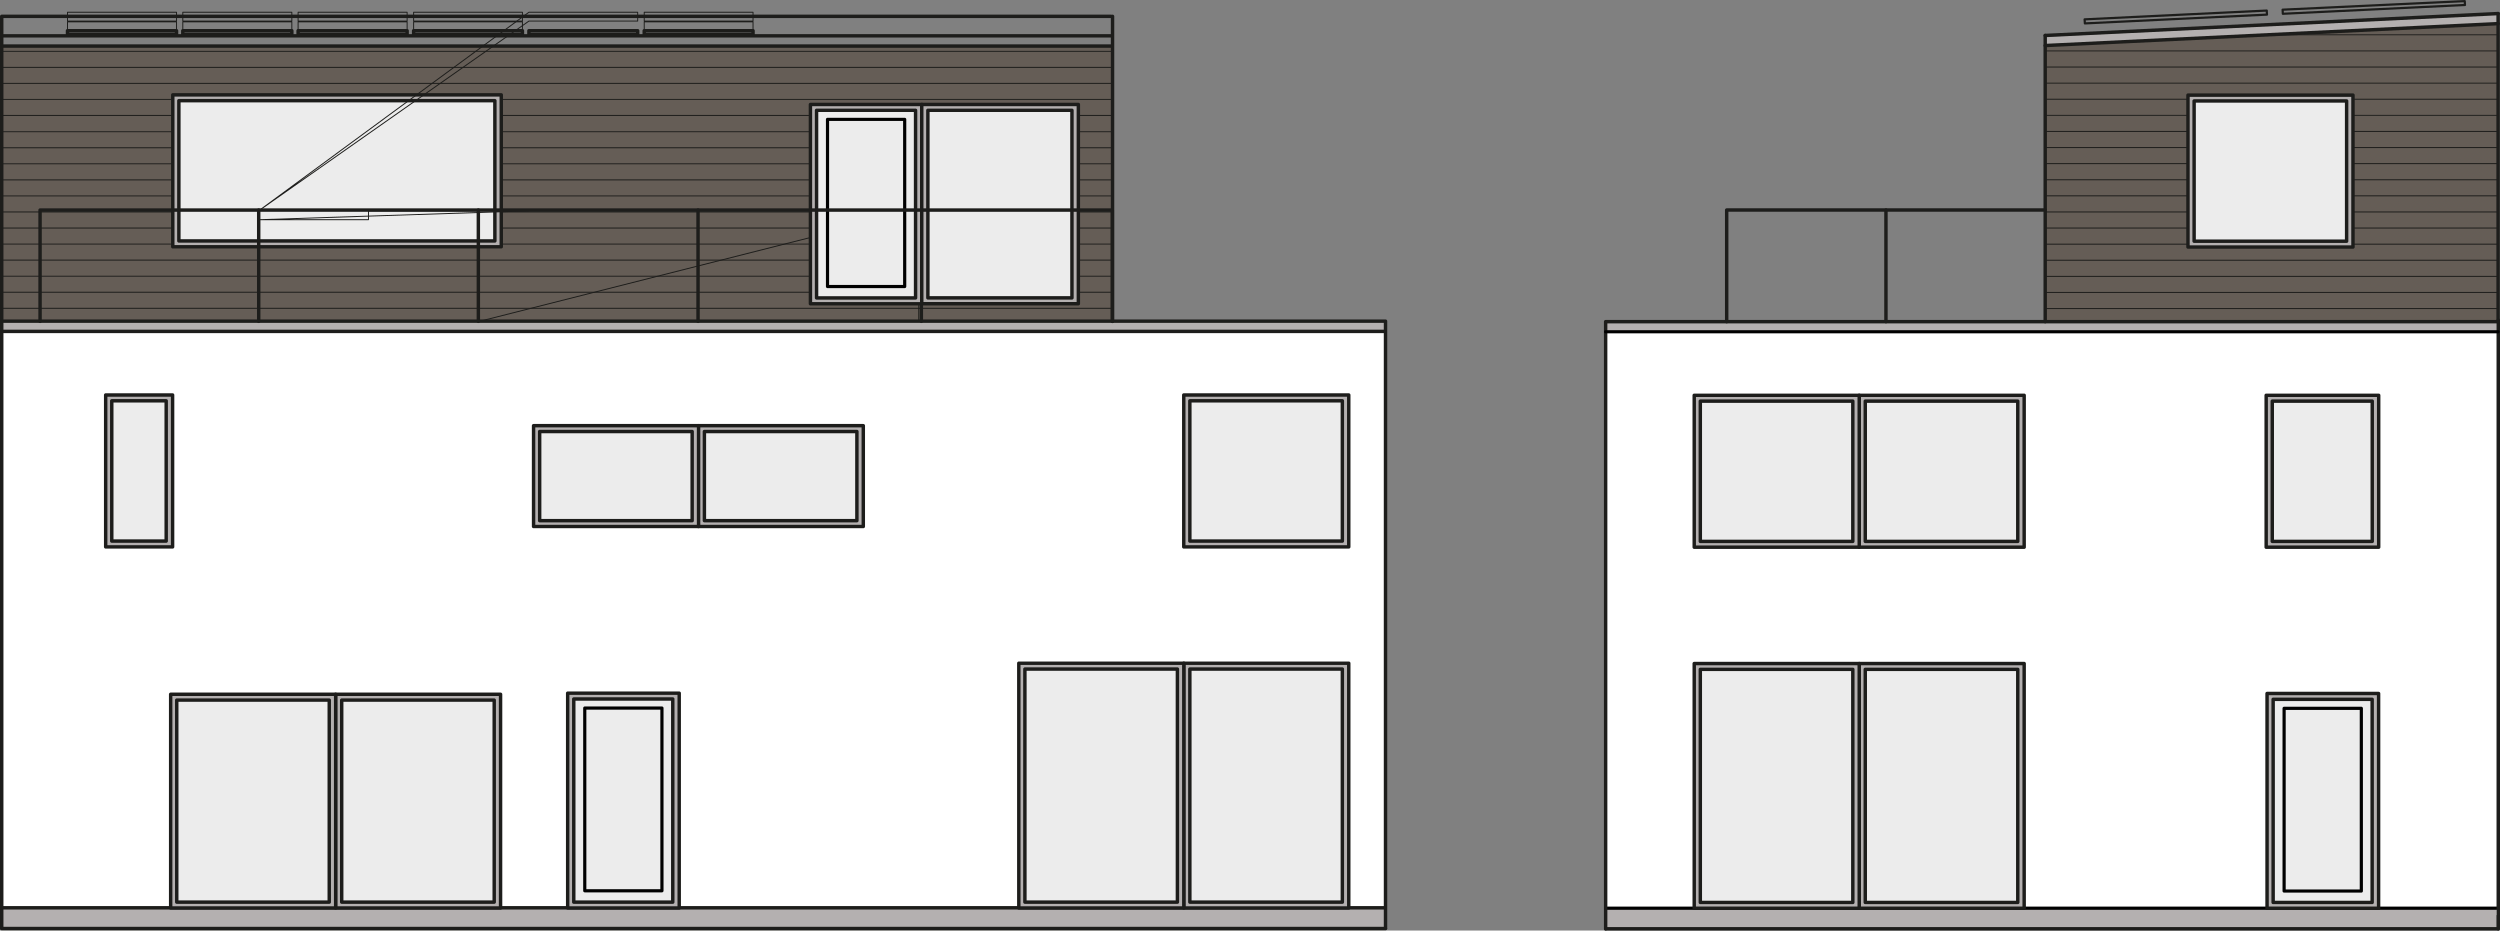 <svg id="Lager_1" data-name="Lager 1" xmlns="http://www.w3.org/2000/svg" viewBox="0 0 565.91 210.64"><rect x="0" y="0" width="565.91" height="210.64" fill="#808080" stroke="none"/><defs><style>.cls-1{fill:#b4b0b0;}.cls-2{fill:#fff;}.cls-3{fill:#655d56;}.cls-4,.cls-6,.cls-7,.cls-8{fill:none;stroke-linecap:round;stroke-linejoin:round;}.cls-4,.cls-6,.cls-8{stroke:#1d1d1b;}.cls-4{stroke-width:0.78px;}.cls-5{fill:#ececec;}.cls-6{stroke-width:0.22px;}.cls-7{stroke:#000;stroke-width:0.72px;}.cls-8{stroke-width:0.5px;}</style></defs><title>treplan_a</title><polygon class="cls-1" points="462.86 10.38 565.48 5.35 565.48 3.31 462.86 8.34 462.86 10.38"/><rect class="cls-2" x="363.42" y="72.9" width="201.79" height="134.25"/><polygon class="cls-3" points="462.95 72.77 565.43 72.77 565.43 5.4 462.95 10.38 462.95 72.77"/><rect class="cls-1" x="363.43" y="72.93" width="202.05" height="2.04"/><rect class="cls-1" x="363.55" y="205.66" width="201.55" height="4.5"/><rect class="cls-1" x="512.98" y="89.48" width="25.47" height="34.39"/><rect class="cls-4" x="512.98" y="89.48" width="25.47" height="34.39"/><rect class="cls-5" x="514.36" y="90.8" width="22.63" height="31.75"/><rect class="cls-4" x="514.36" y="90.8" width="22.63" height="31.75"/><line class="cls-6" x1="513.48" y1="7.88" x2="565.48" y2="7.88"/><line class="cls-6" x1="462.96" y1="11.53" x2="565.48" y2="11.53"/><line class="cls-6" x1="462.96" y1="15.17" x2="565.48" y2="15.17"/><line class="cls-6" x1="462.96" y1="18.82" x2="565.48" y2="18.82"/><line class="cls-6" x1="462.96" y1="22.46" x2="495.48" y2="22.46"/><line class="cls-6" x1="532.91" y1="22.46" x2="565.48" y2="22.46"/><line class="cls-6" x1="462.96" y1="26.11" x2="495.48" y2="26.11"/><line class="cls-6" x1="532.91" y1="26.11" x2="565.48" y2="26.11"/><line class="cls-6" x1="462.96" y1="29.75" x2="495.48" y2="29.75"/><line class="cls-6" x1="532.91" y1="29.75" x2="565.48" y2="29.75"/><line class="cls-6" x1="462.96" y1="33.4" x2="495.48" y2="33.4"/><line class="cls-6" x1="532.91" y1="33.4" x2="565.48" y2="33.4"/><line class="cls-6" x1="462.96" y1="37.04" x2="495.48" y2="37.04"/><line class="cls-6" x1="532.91" y1="37.04" x2="565.48" y2="37.04"/><line class="cls-6" x1="462.96" y1="40.69" x2="495.48" y2="40.69"/><line class="cls-6" x1="532.91" y1="40.69" x2="565.48" y2="40.69"/><line class="cls-6" x1="462.96" y1="44.33" x2="495.48" y2="44.33"/><line class="cls-6" x1="532.91" y1="44.33" x2="565.48" y2="44.33"/><line class="cls-6" x1="462.96" y1="47.98" x2="495.48" y2="47.98"/><line class="cls-6" x1="532.91" y1="47.98" x2="565.48" y2="47.98"/><line class="cls-6" x1="462.96" y1="51.62" x2="495.48" y2="51.62"/><line class="cls-6" x1="532.91" y1="51.62" x2="565.48" y2="51.62"/><line class="cls-6" x1="462.96" y1="55.27" x2="495.48" y2="55.27"/><line class="cls-6" x1="532.91" y1="55.27" x2="565.48" y2="55.27"/><line class="cls-6" x1="462.96" y1="58.91" x2="565.48" y2="58.91"/><line class="cls-6" x1="462.96" y1="62.56" x2="565.48" y2="62.56"/><line class="cls-6" x1="462.96" y1="66.2" x2="565.48" y2="66.2"/><line class="cls-6" x1="462.96" y1="69.85" x2="565.48" y2="69.85"/><line class="cls-7" x1="363.46" y1="205.58" x2="565.48" y2="205.58"/><polyline class="cls-4" points="363.46 210.24 363.46 72.81 565.48 72.81"/><line class="cls-4" x1="462.96" y1="8.03" x2="565.48" y2="3.07"/><line class="cls-4" x1="565.52" y1="72.46" x2="565.52" y2="210.25"/><line class="cls-4" x1="462.96" y1="72.81" x2="462.96" y2="8.03"/><line class="cls-4" x1="462.96" y1="10.31" x2="565.48" y2="5.35"/><line class="cls-7" x1="363.46" y1="75.1" x2="565.48" y2="75.1"/><polyline class="cls-4" points="462.96 47.54 390.86 47.54 390.86 72.81"/><line class="cls-4" x1="565.48" y1="72.81" x2="565.48" y2="3.07"/><polyline class="cls-8" points="557.93 0.25 516.7 2.19 516.75 3.12 557.98 1.13 557.93 0.25"/><polyline class="cls-8" points="513.11 2.39 471.88 4.38 471.94 5.3 513.16 3.31 513.11 2.39"/><line class="cls-4" x1="426.91" y1="47.54" x2="426.91" y2="72.81"/><line class="cls-4" x1="363.47" y1="210.25" x2="565.49" y2="210.25"/><rect class="cls-1" x="420.85" y="89.48" width="37.35" height="34.39"/><rect class="cls-4" x="420.85" y="89.48" width="37.35" height="34.39"/><rect class="cls-5" x="422.23" y="90.8" width="34.52" height="31.75"/><rect class="cls-4" x="422.23" y="90.8" width="34.52" height="31.75"/><rect class="cls-1" x="495.28" y="21.53" width="37.35" height="34.39"/><rect class="cls-4" x="495.28" y="21.53" width="37.35" height="34.39"/><rect class="cls-5" x="496.67" y="22.85" width="34.52" height="31.75"/><rect class="cls-4" x="496.67" y="22.85" width="34.52" height="31.75"/><rect class="cls-1" x="383.51" y="89.48" width="37.35" height="34.39"/><rect class="cls-4" x="383.51" y="89.48" width="37.35" height="34.39"/><rect class="cls-5" x="384.89" y="90.8" width="34.52" height="31.75"/><rect class="cls-4" x="384.89" y="90.8" width="34.52" height="31.75"/><rect class="cls-1" x="420.85" y="150.2" width="37.35" height="55.4"/><rect class="cls-4" x="420.85" y="150.2" width="37.35" height="55.4"/><rect class="cls-5" x="422.23" y="151.52" width="34.52" height="52.76"/><rect class="cls-4" x="422.23" y="151.52" width="34.52" height="52.76"/><polygon class="cls-1" points="538.43 156.97 513.18 156.97 513.18 205.6 538.35 205.6 538.43 156.97"/><rect class="cls-4" x="513.18" y="156.98" width="25.25" height="48.62"/><rect class="cls-5" x="514.56" y="158.3" width="22.41" height="45.98"/><rect class="cls-4" x="514.56" y="158.3" width="22.41" height="45.98"/><rect class="cls-1" x="383.51" y="150.2" width="37.35" height="55.4"/><rect class="cls-4" x="383.51" y="150.2" width="37.35" height="55.4"/><rect class="cls-5" x="384.89" y="151.52" width="34.52" height="52.76"/><rect class="cls-4" x="384.89" y="151.52" width="34.52" height="52.76"/><path class="cls-1" d="M476.08,299.91" transform="translate(-17.1 -89.75)"/><polyline class="cls-7" points="517.04 201.7 517.04 160.34 534.52 160.34 534.52 201.7 517.04 201.7"/><rect class="cls-2" x="0.29" y="72.84" width="313.17" height="134.25"/><rect class="cls-3" x="0.36" y="10.45" width="251.64" height="62.16"/><rect class="cls-1" x="0.32" y="72.87" width="313.3" height="2.04"/><line class="cls-4" x1="251.84" y1="72.75" x2="251.84" y2="3.7"/><rect class="cls-1" x="0.42" y="205.6" width="312.88" height="4.5"/><path class="cls-6" d="M17.49,159.54h251.1M26.17,155.9H201.45m59.67,0h7.47M26.17,152.27H201.45m59.67,0h7.47M26.17,148.63H201.45m59.67,0h7.47m-138-3.63h70.88m59.67,0h7.47m-138-3.63h70.88m59.67,0h7.47m-138-3.64h70.88m59.67,0h7.47m-138-3.63h70.88m59.67,0h7.47m-138-3.63h70.88m59.67,0h7.47m-138-3.64h70.88m59.67,0h7.47m-138-3.63h70.88m59.67,0h7.47m-138-3.63h70.88m59.67,0h7.47m-138-3.69h70.88m59.67,0h7.47m-251.1-3.63h251.1m-251.1-3.63h251.1M17.49,105h251.1m-251.1-3.63h251.1M17.49,155.9h8.68m-8.68-3.63h8.68m-8.68-3.64h8.68m0-3.63H56m-38.51,0h8.68m0-3.63H56m-38.51,0h8.68m0-3.64H56m-38.51,0h8.68m-8.68-3.63H56m-38.51-3.63H56m-38.51-3.64H56M17.49,123.2H56m-38.51-3.63H56m-38.51-3.69H56" transform="translate(-17.1 -89.75)"/><path class="cls-4" d="M268.59,100.18H17.49m251.1-2.32H17.49m0,66.91H330.73M17.49,299.84V93.45h251.1m-251.1,69H330.73V299.84m-313.24-4.6H330.73" transform="translate(-17.1 -89.75)"/><path class="cls-4" d="M110.73,97.57h24.63V96.7H110.73Zm-26.15,0h24.68V96.7H84.58Zm-26.1,0H83.16V96.7H58.48Zm-26.1,0H57.06V96.7H32.38Z" transform="translate(-17.1 -89.75)"/><path class="cls-6" d="M110.73,94.52h24.63v-2H110.73Zm-26.15,0h24.68v-2H84.58Zm-26.1,0H83.16v-2H58.48Zm-26.1,0H57.06v-2H32.38Zm78.35,2.18h24.63v-2H110.73Zm-26.15,0h24.68v-2H84.58Zm-26.1,0H83.16v-2H58.48Zm-26.1,0H57.06v-2H32.38Z" transform="translate(-17.1 -89.75)"/><path class="cls-4" d="M162.93,97.57h24.63V96.7H162.93Zm-26.1,0h24.62V96.7H136.83Z" transform="translate(-17.1 -89.75)"/><path class="cls-4" d="M17.49,299.94H330.73" transform="translate(-17.1 -89.75)"/><rect class="cls-1" x="23.92" y="89.41" width="15.15" height="34.39"/><rect class="cls-4" x="23.92" y="89.41" width="15.15" height="34.39"/><rect class="cls-5" x="25.3" y="90.73" width="12.32" height="31.75"/><rect class="cls-4" x="25.3" y="90.73" width="12.32" height="31.75"/><rect class="cls-1" x="39.11" y="21.47" width="74.36" height="34.39"/><rect class="cls-4" x="39.11" y="21.47" width="74.36" height="34.39"/><rect class="cls-5" x="40.49" y="22.79" width="71.53" height="31.75"/><rect class="cls-4" x="40.49" y="22.79" width="71.53" height="31.75"/><rect class="cls-1" x="267.96" y="89.41" width="37.35" height="34.39"/><rect class="cls-4" x="267.96" y="89.41" width="37.35" height="34.39"/><rect class="cls-5" x="269.34" y="90.73" width="34.52" height="31.75"/><rect class="cls-4" x="269.34" y="90.73" width="34.52" height="31.75"/><rect class="cls-1" x="158.07" y="96.36" width="37.35" height="22.82"/><rect class="cls-4" x="158.07" y="96.36" width="37.35" height="22.82"/><rect class="cls-5" x="159.45" y="97.68" width="34.52" height="20.18"/><rect class="cls-4" x="159.45" y="97.68" width="34.52" height="20.18"/><rect class="cls-1" x="120.78" y="96.36" width="37.35" height="22.82"/><rect class="cls-4" x="120.78" y="96.36" width="37.35" height="22.82"/><rect class="cls-5" x="122.16" y="97.68" width="34.52" height="20.18"/><rect class="cls-4" x="122.16" y="97.68" width="34.52" height="20.18"/><rect class="cls-1" x="267.96" y="150.13" width="37.35" height="55.4"/><rect class="cls-4" x="267.96" y="150.13" width="37.35" height="55.4"/><rect class="cls-5" x="269.34" y="151.45" width="34.52" height="52.76"/><rect class="cls-4" x="269.34" y="151.45" width="34.52" height="52.76"/><rect class="cls-1" x="230.62" y="150.13" width="37.35" height="55.4"/><rect class="cls-4" x="230.62" y="150.13" width="37.35" height="55.4"/><rect class="cls-5" x="232" y="151.45" width="34.52" height="52.76"/><rect class="cls-4" x="232" y="151.45" width="34.52" height="52.76"/><rect class="cls-1" x="75.96" y="157.16" width="37.35" height="48.37"/><rect class="cls-4" x="75.96" y="157.16" width="37.35" height="48.37"/><rect class="cls-5" x="77.35" y="158.48" width="34.52" height="45.73"/><rect class="cls-4" x="77.35" y="158.48" width="34.52" height="45.73"/><rect class="cls-1" x="38.63" y="157.16" width="37.35" height="48.37"/><rect class="cls-4" x="38.63" y="157.16" width="37.35" height="48.37"/><rect class="cls-5" x="40.01" y="158.48" width="34.52" height="45.73"/><rect class="cls-4" x="40.01" y="158.48" width="34.52" height="45.73"/><polygon class="cls-1" points="153.75 156.91 128.5 156.91 128.5 205.53 153.67 205.53 153.75 156.91"/><rect class="cls-4" x="128.5" y="156.91" width="25.25" height="48.62"/><rect class="cls-5" x="129.88" y="158.23" width="22.41" height="45.98"/><rect class="cls-4" x="129.88" y="158.23" width="22.41" height="45.98"/><polyline class="cls-7" points="132.37 201.64 132.37 160.28 149.84 160.28 149.84 201.64 132.37 201.64"/><path class="cls-6" d="M162.93,94.52h24.63v-2H162.93Zm0,2.18h24.63v-2H162.93Zm62.14,65.79,0-25.19-99.45,25.19,0-25.19M75.89,162.49m0-25.19,60.94-42.78h24.62v-2H136.83Zm0,2.18h24.62v-2H136.83Z" transform="translate(-17.1 -89.75)"/><path class="cls-4" d="M175.11,137.3v25.19M125.38,137.3v25.19M75.66,137.3v25.19m150-25.19v25.19" transform="translate(-17.1 -89.75)"/><polygon class="cls-1" points="208.71 23.65 183.46 23.65 183.46 68.75 208.63 68.75 208.71 23.65"/><rect class="cls-4" x="183.45" y="23.65" width="25.25" height="45.11"/><rect class="cls-5" x="184.84" y="24.97" width="22.41" height="42.47"/><rect class="cls-4" x="184.84" y="24.97" width="22.41" height="42.47"/><polyline class="cls-7" points="187.32 64.86 187.32 27.02 204.79 27.02 204.79 64.86 187.32 64.86"/><rect class="cls-1" x="208.65" y="23.65" width="35.45" height="45.1"/><rect class="cls-4" x="208.65" y="23.65" width="35.45" height="45.1"/><rect class="cls-5" x="210.04" y="24.97" width="32.61" height="42.46"/><rect class="cls-4" x="210.04" y="24.97" width="32.61" height="42.46"/><polyline class="cls-4" points="9.07 72.74 9.07 47.55 143.47 47.55 251.79 47.55 251.79 72.74"/></svg>